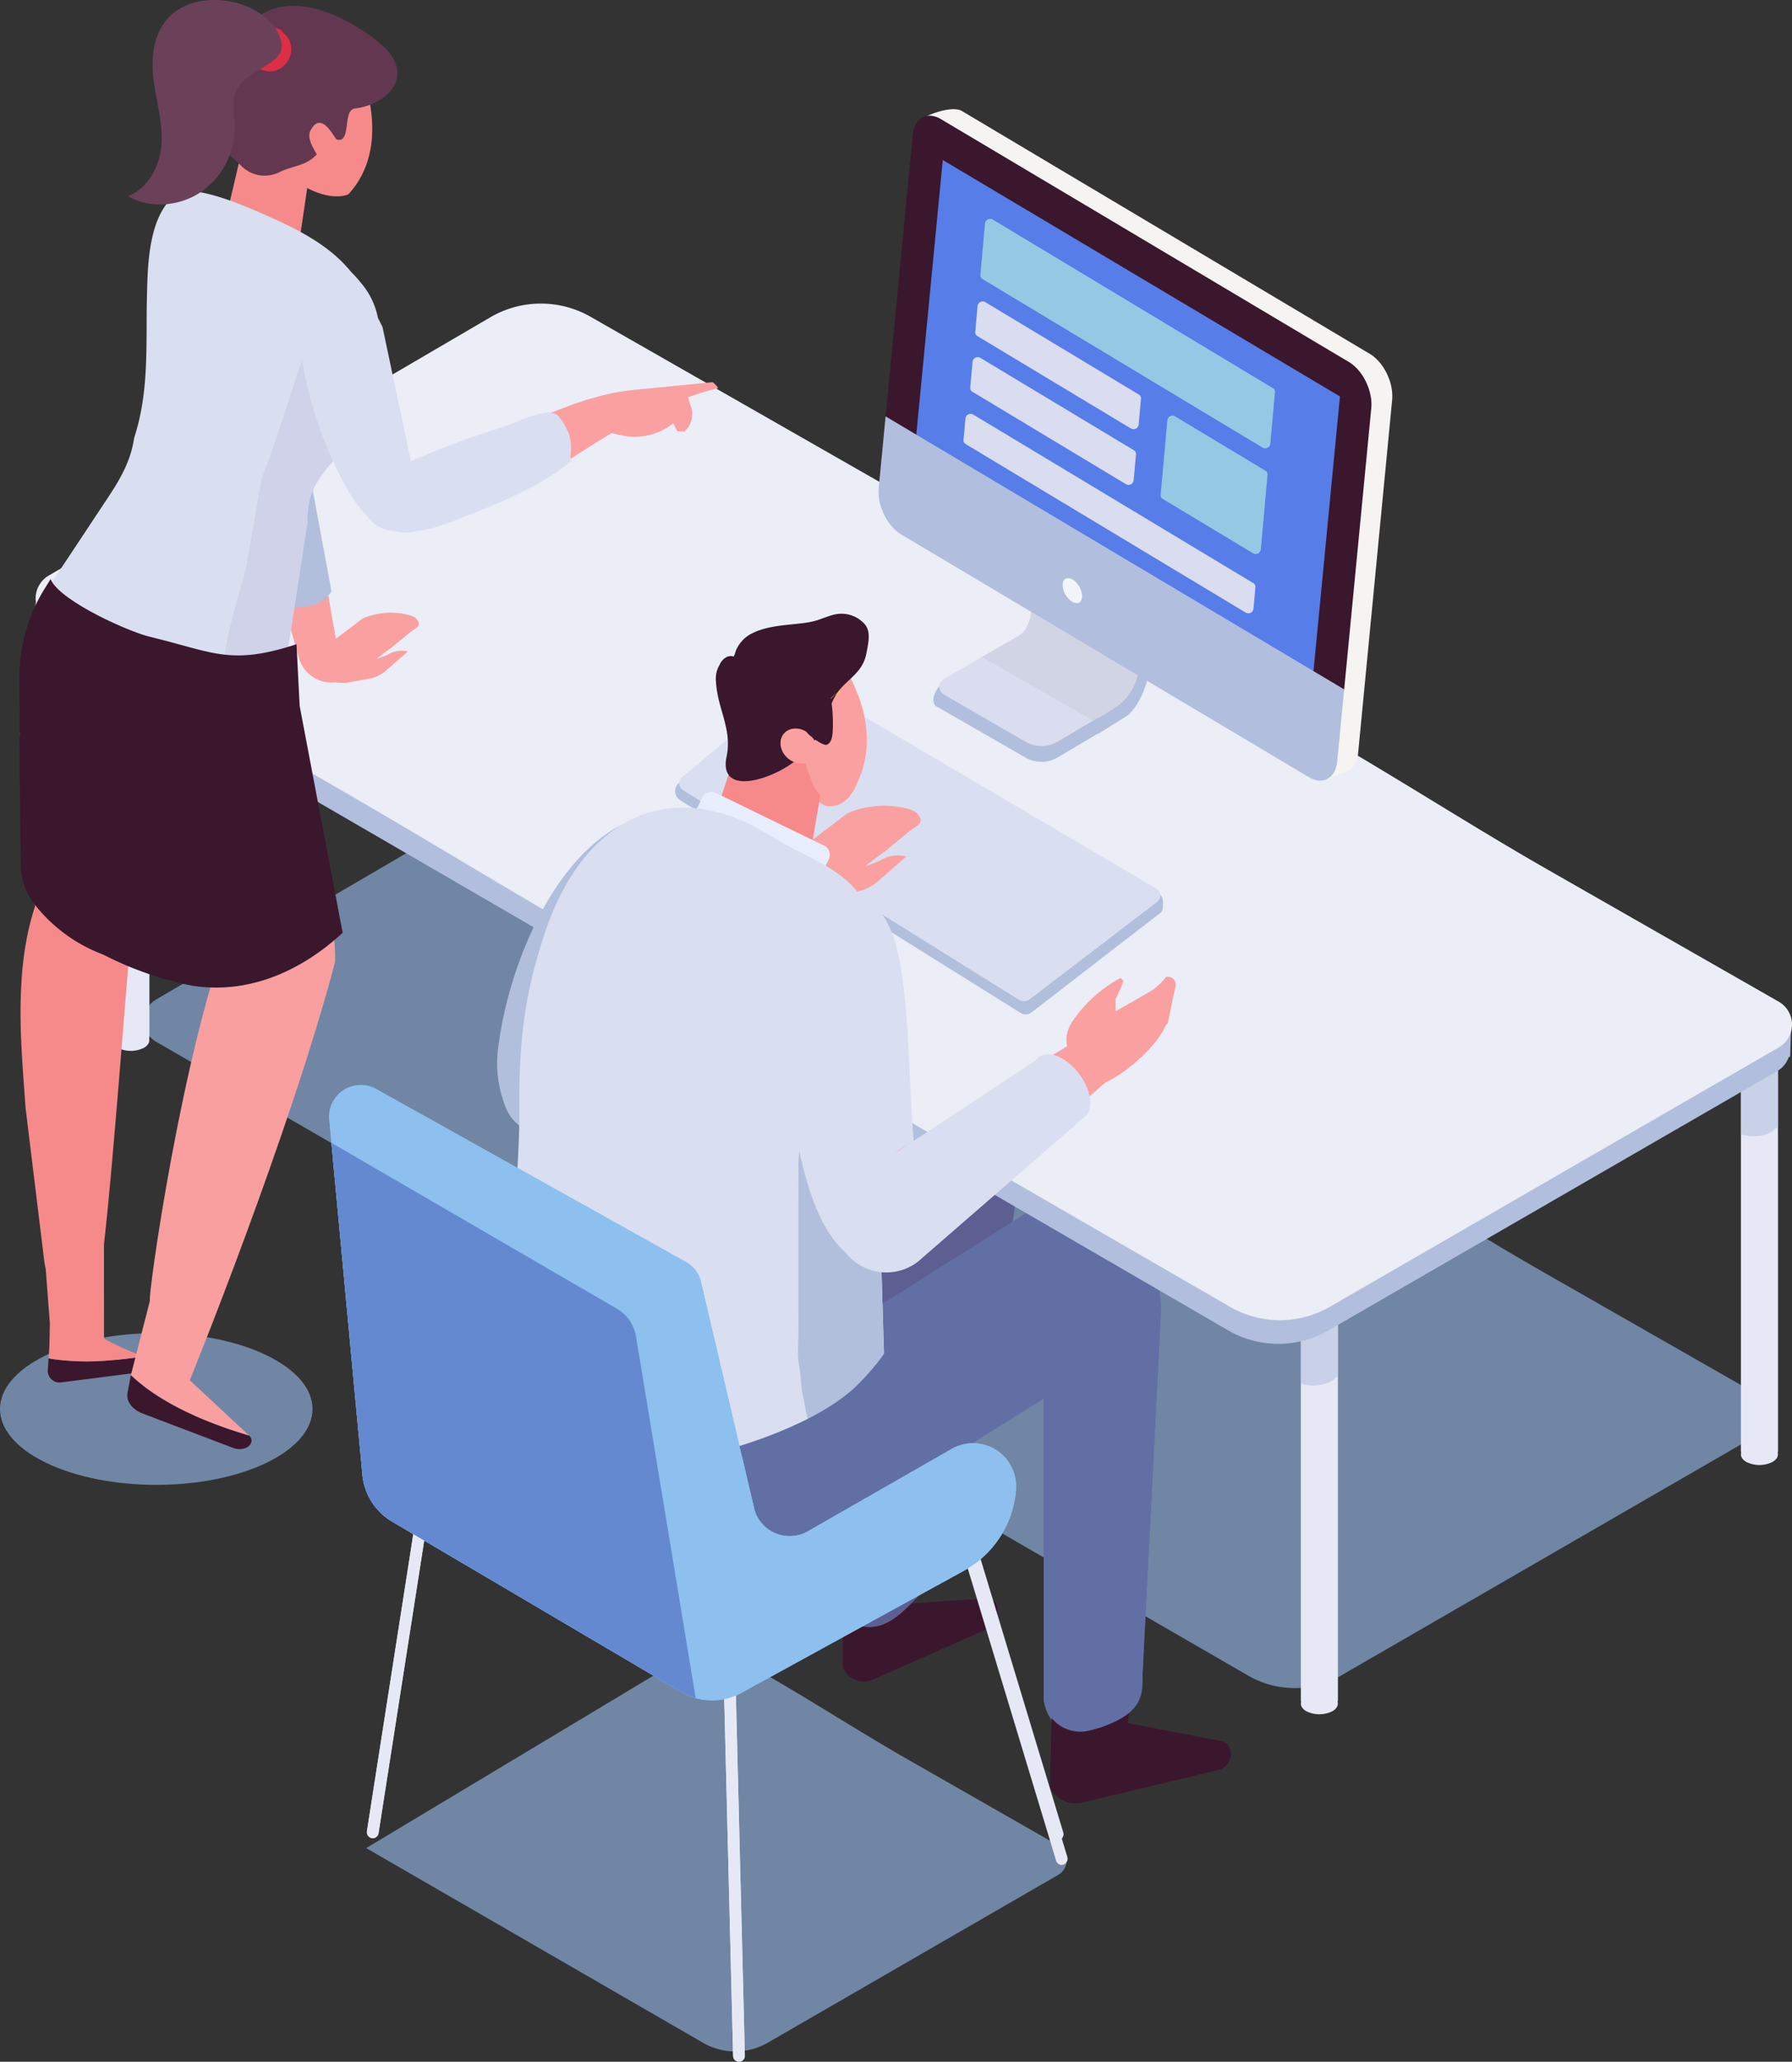 <?xml version="1.0" encoding="UTF-8"?> <svg xmlns="http://www.w3.org/2000/svg" xmlns:xlink="http://www.w3.org/1999/xlink" id="Group_236" data-name="Group 236" width="548.521" height="630.729" viewBox="0 0 548.521 630.729"><rect x="0" y="0" width="548.521" height="630.729" fill="#333333" stroke="none"/><defs><clipPath id="clip-path"><rect id="Rectangle_318" data-name="Rectangle 318" width="548.521" height="630.729" fill="none"></rect></clipPath><clipPath id="clip-path-2"><rect id="Rectangle_313" data-name="Rectangle 313" width="541.194" height="398.742" fill="none"></rect></clipPath><clipPath id="clip-path-3"><rect id="Rectangle_314" data-name="Rectangle 314" width="11.354" height="31.201" fill="none"></rect></clipPath><clipPath id="clip-path-4"><rect id="Rectangle_315" data-name="Rectangle 315" width="11.354" height="31.202" fill="none"></rect></clipPath><clipPath id="clip-path-6"><rect id="Rectangle_317" data-name="Rectangle 317" width="11.354" height="31.199" fill="none"></rect></clipPath></defs><g id="Group_235" data-name="Group 235" clip-path="url(#clip-path)"><g id="Group_222" data-name="Group 222" transform="translate(0 228.829)" opacity="0.61"><g id="Group_221" data-name="Group 221"><g id="Group_220" data-name="Group 220" clip-path="url(#clip-path-2)"><path id="Path_25" data-name="Path 25" d="M659.6,2069.066l-2.054-1.173-43.711-24.965c-15.234-8.7-29.946-18.262-45.164-26.954l-15.867-9.062-104.985,63,25.77,14.887,52.736,30.466,24.57,14.194a19.818,19.818,0,0,0,19.825,0l88.9-51.342a5.221,5.221,0,0,0-.022-9.055" transform="translate(-335.726 -1733.377)" fill="#97baec"></path><path id="Path_26" data-name="Path 26" d="M81.653,1636.059c-18.679-9.064-48.964-9.064-67.643,0s-18.679,23.76,0,32.823,48.964,9.064,67.643,0,18.679-23.76,0-32.823" transform="translate(0 -1450.26)" fill="#97baec"></path><path id="Path_27" data-name="Path 27" d="M669.385,1111.635l-2.936-1.677-62.466-35.678c-21.77-12.434-42.8-26.1-64.544-38.52L333.064,917.889a28.32,28.32,0,0,0-28.34.143L179.706,991.115a7.461,7.461,0,0,0,.033,12.9l14.17,8.186,70.3,40.612c23.019,13.3,45.627,27.163,68.6,40.436l70.749,40.872,75.365,43.539,35.113,20.285a28.322,28.322,0,0,0,28.331,0l127.048-73.373a7.461,7.461,0,0,0-.031-12.94" transform="translate(-131.952 -914.16)" fill="#97baec"></path></g></g></g><path id="Path_28" data-name="Path 28" d="M1030.051,1869.854l.187,37.588a6.919,6.919,0,0,0,9.586,3.537l34.472-15.235a6,6,0,0,0,3.054-4c.7-2.731-.406-5.205-2.449-5.481l-25.7,1.718-6.483-24.069Z" transform="translate(-772.212 -1397.347)" fill="#3a172d"></path><path id="Path_29" data-name="Path 29" d="M1059.806,1717.68l8.181-72.711-32.281,22.979-2.058,56.434a11.184,11.184,0,0,0,2.481,5.546c10.453,4.144,16.542-5.639,23.675-12.249" transform="translate(-774.91 -1233.207)" fill="#5d5f93"></path><path id="Path_30" data-name="Path 30" d="M688.484,1394.312l10.327-4.442,16.325-6.989,42.3-18.136,44.9-28.294c12.282.09,18.488,11.283,20.262,22.087.951,5.789,1.115,12.557-.418,18.271-4.856,18.106-43.729,37.282-58.749,46.645-14.3,8.915-22.764,11.711-37.065,20.626a34.307,34.307,0,0,1-27.53,3.932l-1.7-1.018a27.8,27.8,0,0,1-13.468-23.823v-32.425Z" transform="translate(-512.539 -1001.917)" fill="#5d5f93"></path><path id="Path_31" data-name="Path 31" d="M1059.806,1711.447l8.181-72.711-33.91-2.081-.428,81.495a11.184,11.184,0,0,0,2.481,5.546c10.453,4.144,16.542-5.639,23.675-12.249" transform="translate(-774.91 -1226.973)" fill="#5d5f93"></path><path id="Path_32" data-name="Path 32" d="M1284.828,2005.727l-.882,34.865a8.605,8.605,0,0,0,10.064,4.755l41.634-9.942a4.913,4.913,0,0,0,3.354-3.233c.82-2.424-.281-4.887-2.439-5.457l-28.9-5.581,4.223-28.3Z" transform="translate(-962.553 -1493.998)" fill="#3a172d"></path><path id="Path_33" data-name="Path 33" d="M1276.142,1469.54l.036,152.056c.823,5.639,4.437,10.013,10.122,10.432l7.068-1.9c7.279.536,13.386-8.841,13.037-16.131l5.616-110.211A32.807,32.807,0,0,0,1276.142,1469.54Z" transform="translate(-956.703 -1101.577)" fill="#616fa4"></path><path id="Path_34" data-name="Path 34" d="M1284.828,2005.727l-.882,34.865a8.605,8.605,0,0,0,10.064,4.755l41.634-9.942a4.913,4.913,0,0,0,3.354-3.233c.82-2.424-.281-4.887-2.439-5.457l-28.9-5.581,4.223-28.3Z" transform="translate(-962.553 -1493.998)" fill="#3a172d"></path><path id="Path_35" data-name="Path 35" d="M1276.142,1469.54l.036,152.056q.039.264.085.525a11.332,11.332,0,0,0,14.133,8.806l2.971-.8c11.92-4.125,13.386-8.841,13.037-16.131l5.616-110.211A32.807,32.807,0,0,0,1276.142,1469.54Z" transform="translate(-956.703 -1101.577)" fill="#616fa4"></path><path id="Path_36" data-name="Path 36" d="M654.572,1452.946l7.353,5.433a67.445,67.445,0,0,0,64.064,8.765l.99,19.144,86.767-54.7c19.366.137,24.144,26.339,18.862,44.327-2.259,7.692-8.245,9.285-15.057,13.551l-79.781,49.762a34.425,34.425,0,0,1-35.982.268l-26.311-15.836-22.581-13.6a27.783,27.783,0,0,1-13.446-23.809v-44.469Z" transform="translate(-479.386 -1073.237)" fill="#616fa4"></path><path id="Path_37" data-name="Path 37" d="M1590.708,1569.584v126.6a.875.875,0,0,0,.095.411v.031c-.316,1.012.221,2.087,1.549,2.878a8.976,8.976,0,0,0,8.033,0c1.36-.791,1.866-1.866,1.581-2.878v-.031a.88.88,0,0,0,.095-.411v-126.6a.912.912,0,0,0-.917-.885h-9.52a.912.912,0,0,0-.917.885" transform="translate(-1192.528 -1176.028)" fill="#e6e9f5"></path><g id="Group_225" data-name="Group 225" transform="translate(398.181 392.671)" opacity="0.57"><g id="Group_224" data-name="Group 224"><g id="Group_223" data-name="Group 223" clip-path="url(#clip-path-3)"><path id="Path_38" data-name="Path 38" d="M1590.708,1569.584v29.666c3.669,1.423,8.94.369,10.595-1.8a4.2,4.2,0,0,0,.759-.316v-27.547a.912.912,0,0,0-.917-.885h-9.52a.912.912,0,0,0-.917.885" transform="translate(-1590.708 -1568.699)" fill="#b2bedd"></path></g></g></g><path id="Path_39" data-name="Path 39" d="M2128.838,1264.969v126.6a.876.876,0,0,0,.095.411v.031c-.316,1.012.221,2.087,1.55,2.878a8.976,8.976,0,0,0,8.033,0c1.36-.791,1.866-1.866,1.581-2.878v-.031a.877.877,0,0,0,.095-.411v-126.6a.912.912,0,0,0-.917-.885h-9.52a.912.912,0,0,0-.917.885" transform="translate(-1595.955 -947.664)" fill="#e6e9f5"></path><g id="Group_228" data-name="Group 228" transform="translate(532.884 316.419)" opacity="0.57"><g id="Group_227" data-name="Group 227"><g id="Group_226" data-name="Group 226" clip-path="url(#clip-path-4)"><path id="Path_40" data-name="Path 40" d="M2128.838,1264.969v29.666c3.668,1.423,8.939.369,10.595-1.8a4.2,4.2,0,0,0,.759-.316v-27.547a.912.912,0,0,0-.917-.885h-9.52a.912.912,0,0,0-.917.885" transform="translate(-2128.838 -1264.083)" fill="#b2bedd"></path></g></g></g><path id="Path_41" data-name="Path 41" d="M137.351,758.846v126.6a.875.875,0,0,0,.095.411v.032c-.316,1.012.221,2.087,1.549,2.878a8.976,8.976,0,0,0,8.033,0c1.36-.79,1.866-1.866,1.581-2.878v-.032a.878.878,0,0,0,.095-.411v-126.6a.912.912,0,0,0-.917-.885h-9.52a.912.912,0,0,0-.917.885" transform="translate(-102.97 -568.232)" fill="#e6e9f5"></path><g id="Group_231" data-name="Group 231" transform="translate(34.381 189.729)" opacity="0.57"><g id="Group_230" data-name="Group 230"><g id="Group_229" data-name="Group 229" clip-path="url(#clip-path-4)"><path id="Path_42" data-name="Path 42" d="M137.351,758.846v29.666c3.669,1.423,8.94.369,10.595-1.8a4.206,4.206,0,0,0,.759-.316V758.846a.912.912,0,0,0-.917-.885h-9.52a.912.912,0,0,0-.917.885" transform="translate(-137.351 -757.961)" fill="#b2bedd"></path></g></g></g><path id="Path_43" data-name="Path 43" d="M614.893,523.691v126.6a.876.876,0,0,0,.095.411v.031c-.316,1.012.221,2.087,1.549,2.878a8.977,8.977,0,0,0,8.033,0c1.36-.791,1.866-1.866,1.581-2.878V650.7a.878.878,0,0,0,.095-.411v-126.6a.912.912,0,0,0-.917-.885h-9.52a.912.912,0,0,0-.917.885" transform="translate(-460.975 -391.94)" fill="#dcdcf0"></path><g id="Group_234" data-name="Group 234" transform="translate(153.918 130.867)" opacity="0.57"><g id="Group_233" data-name="Group 233"><g id="Group_232" data-name="Group 232" clip-path="url(#clip-path-6)"><path id="Path_44" data-name="Path 44" d="M614.893,523.691v29.666c3.669,1.423,8.94.369,10.595-1.8a4.2,4.2,0,0,0,.759-.316V523.691a.912.912,0,0,0-.917-.885h-9.52a.912.912,0,0,0-.917.885" transform="translate(-614.893 -522.807)" fill="#b2bedd"></path></g></g></g><path id="Path_45" data-name="Path 45" d="M46.5,477.8l134.842-73.686a30.627,30.627,0,0,1,30.647-.154l223.18,127.469a7.886,7.886,0,0,1,3.293,3.671l135.855,77.593h5.688l-.248,7.736c0,.036,0,.071,0,.107l-.082,2.559-.439.111a7.881,7.881,0,0,1-3.5,4.268L438.339,706.821a30.629,30.629,0,0,1-30.638,0L46.184,497.1c-5.361-3.1-5.025-16.175.32-19.3" transform="translate(-31.731 -299.819)" fill="#b2bedd"></path><path id="Path_46" data-name="Path 46" d="M47.571,454.215l135.2-79.033a30.626,30.626,0,0,1,30.647-.154L436.594,502.5c23.519,13.433,46.256,28.21,69.8,41.656l67.553,38.583,3.175,1.814a8.069,8.069,0,0,1,.034,13.994L439.762,677.889a30.628,30.628,0,0,1-30.638,0L371.151,655.95l-81.5-47.084-76.509-44.2c-24.846-14.354-49.3-29.348-74.189-43.729L62.931,477.02l-15.324-8.852a8.069,8.069,0,0,1-.036-13.953" transform="translate(-32.667 -278.129)" fill="#ebedf7"></path><path id="Path_47" data-name="Path 47" d="M830.373,915.191c6.945-1.308,13.743-3.418,20.7-4.929a14.119,14.119,0,0,0,7.617-4.648c15.486,5.484,23.43,16.99,32.239,19.672,25.634,7.788,50.165,18.753,76.2,25.139a20.086,20.086,0,0,0,3.966.6,3.984,3.984,0,0,1,3.808,3.832c.052,1.581-.141,2.905-.7,3.267L934.542,988.74a2.981,2.981,0,0,1-3.277.031L827.092,923.706a3.249,3.249,0,0,1-.446-5.146Z" transform="translate(-618.927 -678.925)" fill="#b1bfdd"></path><path id="Path_48" data-name="Path 48" d="M976.773,900.055,937.81,929.8a2.99,2.99,0,0,1-3.239.148L831.7,865.766a2.444,2.444,0,0,1-.066-4.08l34.531-28.668a2.991,2.991,0,0,1,3.215-.176l107.3,63.112a2.443,2.443,0,0,1,.084,4.1" transform="translate(-622.668 -624.078)" fill="#d9dff0"></path><path id="Path_49" data-name="Path 49" d="M963.245,986.978a28.715,28.715,0,0,1,15.863-1.907c1.618.282,4.6.791,5.681,2.2,2.393,3.1-.671,3.377-3.546,6.028l-6.913,5.63c-1.885,1.3-3.72,2.731-5.554,4.177h.181l3.916-1.434a10.551,10.551,0,0,1,8.388-1.491l-8.654,7.569a13.909,13.909,0,0,1-6.964,3.326l-14.849,2.359.727-.527a8.594,8.594,0,0,1-4.823-1.973l-7.859-6.592,7.7-4.711Z" transform="translate(-703.833 -738.192)" fill="#faa0a0"></path><path id="Path_50" data-name="Path 50" d="M815.015,1067.089l35.8-14.94a3.914,3.914,0,0,1,4.145.722l6.807,6.215c4.012,2.719-23.816,22.327-25.835,23.777l-6.142,5a56.365,56.365,0,0,0-14.78-20.776" transform="translate(-611.003 -788.553)" fill="#faa0a0"></path><path id="Path_51" data-name="Path 51" d="M978.727,850.268c.046,0,.092.046.138.092a2.631,2.631,0,0,0,.045-.6.693.693,0,0,1-.183.506" transform="translate(-733.735 -637.053)" fill="#a0616b"></path><path id="Path_52" data-name="Path 52" d="M1006.538,914.387a7.174,7.174,0,0,0-1.632-1.685.517.517,0,0,0,.125-.642,3.276,3.276,0,0,0-.686-.773.471.471,0,0,0-.028-.151,30.957,30.957,0,0,0-3.97-5.941c-.073-.086-.152-.187-.23-.286-.926-2.053-1.5-4.359-2.249-6.448-.179-.5-1.021-.464-.981.134.021.308.045.6.069.891a.486.486,0,0,0-.616.593c.209.752.389,1.414.576,2.035a.476.476,0,0,0-.476.48,6.4,6.4,0,0,0,.571,2.439.508.508,0,0,0-.365.249,5.752,5.752,0,0,0-.576-.288c-.338-.13-.6.2-.632.483a2.892,2.892,0,0,0,.28,1.572c-.249-.1-.5-.207-.747-.306-.46-.182-.859.526-.485.836.146.121.3.232.455.346a.468.468,0,0,0-.12.63c.055.076.119.158.18.238l-.028-.008a.5.5,0,0,0-.485.836,12.857,12.857,0,0,0,4.944,3.581l.378.165a7.063,7.063,0,0,0,3.032,1.251c.009,0,.015-.007.024-.007a8.182,8.182,0,0,0,3.242.526.505.505,0,0,0,.431-.753m-3.159-.534a.5.5,0,0,0,.206-.382,2.446,2.446,0,0,0-.029-.509,7.789,7.789,0,0,1,1.487,1.171,9.991,9.991,0,0,1-1.662-.276v0m-6.856-7.519a8.026,8.026,0,0,1,.769.551c.228.383.452.768.705,1.134-.294-.131-.584-.27-.88-.4a4.658,4.658,0,0,1-.594-1.29" transform="translate(-745.439 -673.303)" fill="#f68a8b"></path><path id="Path_53" data-name="Path 53" d="M970.043,824.808a27.929,27.929,0,0,1-4.643,3c3.448,4.256,6.006,10.255,10.9,12.657.091.02-.089-.018,0,0,7.03,1.392,9.768-6.868,9.768-6.868a30.186,30.186,0,0,0,2.939-15.313c-.9-14.356-10.729-25.969-10.729-25.969l-2.193,14.321s-.069-.049-.187-.127a5.338,5.338,0,0,1-.283,1.443c-.147.413-.3.815-.48,1.208a17.36,17.36,0,0,1-.854,1.709c-.549,1.237-1.089,2.484-1.658,3.712-.137.3-.285.619-.432.923a4.69,4.69,0,0,1-1.779,1.946,19.986,19.986,0,0,0,2.492,1.615c.276.156.443.235.443.235l-.3.5Z" transform="translate(-723.744 -593.985)" fill="#faa0a0"></path><path id="Path_54" data-name="Path 54" d="M903.566,913.641a20.782,20.782,0,0,1-3.045.647,52.008,52.008,0,0,0-12.471-6.726c-3.59-1.429-7.228-2.708-10.857-4.031-.162-.059-2.6-1.068-2.763-1.1-.2-.092-.388-.194-.584-.287.556-1.4,1.1-2.587,1.1-2.587l4.414-13.388c5.432.914,11.15-16.984,16.253-15.024,3.541,2.057,6.82,23.2,10.627,24.886l-2.716,16.039Z" transform="translate(-655.108 -652.969)" fill="#f68a8b"></path><path id="Path_55" data-name="Path 55" d="M1024.729,843.759c-.234.2-.476.4-.712.6-.025.035-.048.071-.073.106Z" transform="translate(-767.634 -632.553)" fill="#edb373"></path><path id="Path_56" data-name="Path 56" d="M1012.426,846.639l2.653-3.681.323-.273c.129-.108.259-.216.386-.327l.617.7Z" transform="translate(-758.999 -631.503)" fill="#f3be56"></path><path id="Path_57" data-name="Path 57" d="M921.09,753.37a9.513,9.513,0,0,0-9.389-3.029c-2.171.512-4.2,1.5-6.365,2.051a32.229,32.229,0,0,1-4.144.672c-4.782.564-10,.766-14.41,2.9a10.166,10.166,0,0,0-4.892,4.72c-.577,1.007-.46,1.7-1.047,2.492a2.719,2.719,0,0,0-1.989.1,4.65,4.65,0,0,0-2.3,2.521c-.029.041-.063.068-.091.111a8.461,8.461,0,0,0-.976,5.068c.452,8.275,5,14.361,3.237,22.818-2.937,14.128,18.965,5.163,23.387-1.111,2.475-3.511,7.824-6.544,7.817-11.158a7.323,7.323,0,0,0-.095-1.1,22.491,22.491,0,0,1,2.794-6.175l-3.8,3.423c-.051-.085-.1-.17-.153-.254,1.362-1.062,2.708-2.149,4.023-3.276.184-.255.377-.508.585-.756,3.123-3.717,7.2-5.677,8.228-11.152.57-3.032,1.472-6.516-.425-8.863" transform="translate(-656.318 -562.334)" fill="#3a172d"></path><path id="Path_58" data-name="Path 58" d="M957.447,900.022c-2.729-1.712-3.851-5.052-2.507-7.46s4.645-2.971,7.373-1.259,3.851,5.052,2.507,7.46-4.645,2.972-7.374,1.259" transform="translate(-715.477 -667.453)" fill="#faa0a0"></path><path id="Path_59" data-name="Path 59" d="M991.263,830.388a47.891,47.891,0,0,0-1.767-8.109c-.275-.884-1.09-1.959-1.806-1.42a1.545,1.545,0,0,0-.45.816c-1.585,5.154-6.513,12.5-3.7,17.452.619,1.088,5.1,4.407,6.222,3.974,1.369-.526,1.739-2.368,1.823-3.91a48.291,48.291,0,0,0-.326-8.8" transform="translate(-736.707 -615.276)" fill="#3a172d"></path><path id="Path_60" data-name="Path 60" d="M887.022,993.272l2.392-4.919a3.086,3.086,0,0,0-1.422-4.112l-33.2-16.143a3.086,3.086,0,0,0-4.112,1.422l-2.392,4.919a3.086,3.086,0,0,0,1.422,4.112l33.2,16.143a3.086,3.086,0,0,0,4.112-1.422" transform="translate(-635.713 -725.537)" fill="#e9eeff"></path><path id="Path_61" data-name="Path 61" d="M930.629,1632.89c12.7-12.7,12.7-19.763,12.7-19.763l17.79,7.971-12.144,20.261-33.878,24-24-12.7s26.82-7.058,39.525-19.762" transform="translate(-668.046 -1209.335)" fill="#616fa4"></path><path id="Path_62" data-name="Path 62" d="M1334.474,1193.815l-.159.213a16.482,16.482,0,0,1-5.026,4.446l-6.61,3.778a3.18,3.18,0,0,0-.03.647q-.018-.305-.036-.61l-3.527,2.016v-3.661l1.776-3.9.674-1.783-.944-.858a41.691,41.691,0,0,0-14.591,13.12c-4.429,6.642-1.023,12.693,7.213,17.188,2.917,1.592-.047,3,2.917,1.592,7.155-3.411,15.782-11.4,18.381-17.522l.579-.556.654-3.172c.012-.053.034-.1.045-.156.029-.133.044-.268.07-.4.515-2.5,1.017-5.006,1.587-7.49a2.423,2.423,0,0,0-2.927-2.908Z" transform="translate(-977.624 -894.921)" fill="#faa0a0"></path><path id="Path_63" data-name="Path 63" d="M608.048,1065.764c2.688-24.054,15.355-56.5,36.31-68.612,4.33-2.5,17.066-5.265,23.578-4.715,2.287,2.19,3.781,1.584,6.345,3.458-1.821,33.64-8.727,74.418-33.875,95.487-5.488-.428-24.268,4.045-29.661-8.089a36.226,36.226,0,0,1-2.7-17.527" transform="translate(-455.71 -743.961)" fill="#b1bfdd"></path><path id="Path_64" data-name="Path 64" d="M735.935,1159.978a17.258,17.258,0,0,1-11.458,16.776c-2.431.867-5.809,2.031-9.29,3.127-2.522.776-5.1,1.518-7.418,2.054a37.733,37.733,0,0,1-4.36.788,73.671,73.671,0,0,1-46.117-10.523l-30.379-17.689a13.025,13.025,0,0,1-6.414-11.5c.5-21.227,3.789-43.264,3.652-64.046-.126-20.12,1.449-34.59,7.817-53.672,12.04-36.051,39.452-48.457,69.524-29.409,7.863,4.987,17.621,8.228,23.92,14.437a21.009,21.009,0,0,1,6.493,15.247c.023.593.1,3.412.24,7.863v.023c.023.81.046,1.609.069,2.419.023.582.034,1.187.057,1.815s.034,1.278.057,1.94c.011.388.023.765.034,1.153.023.639.034,1.29.057,1.963l.171,5.706c.023.708.046,1.415.069,2.146.091,3.218.194,6.436.285,9.655.023.868.057,1.735.08,2.614.023.513.034,1.016.046,1.529.023.9.057,1.826.08,2.75.1,3.241.194,6.494.3,9.735.057,2.043.126,4.12.183,6.2q.514,17.05,1.027,34.1c.023.925.046,1.86.08,2.8.011.5.023,1,.046,1.518.023.856.046,1.712.08,2.579.011.525.023,1.061.046,1.6.023.9.046,1.8.08,2.7.023.879.046,1.757.08,2.648.011.491.023.982.046,1.483q.034,1.164.068,2.328c.023.833.046,1.678.069,2.522.069,1.963.126,3.823.171,5.592q.016.531.034,1.061c.011.548.034,1.084.046,1.632.034,1.175.069,2.351.114,3.515.194,6.745.319,10.83.319,10.83" transform="translate(-465.176 -739.938)" fill="#d9dff0"></path><path id="Path_65" data-name="Path 65" d="M1002.315,1299.094a17.258,17.258,0,0,1-11.458,16.776c-2.431.867-5.809,2.031-9.29,3.127-2.876-3.1-3.218-8.57-4.234-12.941-.674-2.922-.548-6.06-1.141-9.061-.651-3.31-.251-6.836-.251-10.191q-.017-23.076,0-46.163c0-4.519-.08-8.844.833-13.3,1.118-5.478.822-10.807,1.609-16.251.045-.285.091-.582.148-.879a80.194,80.194,0,0,1,4.28-13.786c.9-2.305.936-4.611,2.5-6.585.673-.845,1.461-1.552,2.123-2.431,1.689-2.237,3.207-4.622,4.873-6.882,1.061-1.426,6.22-6.322,6.22-7.966.023.81.046,1.609.069,2.419.023.6.046,1.21.057,1.814.023.651.046,1.29.057,1.94.011.388.023.765.034,1.153.023.651.046,1.313.057,1.963.057,1.906.114,3.8.171,5.706.023.719.046,1.427.069,2.146.091,3.218.194,6.436.285,9.655.034.868.057,1.746.08,2.614.023.513.034,1.016.046,1.529.034.913.057,1.837.08,2.75.1,3.241.194,6.493.3,9.735.057,2.065.126,4.131.183,6.2q.514,17.05,1.027,34.1c.023.924.046,1.86.08,2.8.011.5.023,1,.046,1.518.023.856.046,1.712.08,2.579.011.525.023,1.061.046,1.6.023.9.046,1.8.08,2.7.023.879.046,1.757.08,2.648.011.491.023.981.046,1.483q.034,1.164.068,2.328c.023.833.046,1.678.069,2.522.057,1.86.114,3.732.171,5.592q.017.531.034,1.061c.012.548.034,1.084.046,1.632.034,1.175.069,2.351.114,3.515.194,6.745.319,10.83.319,10.83" transform="translate(-731.556 -879.054)" fill="#b1bfdd"></path><path id="Path_66" data-name="Path 66" d="M982.041,1195.316c-7.653-5.635-11.477-15.915-13.94-24.666-6.769-24.048-5.342-49.577-5.614-74.275a14.606,14.606,0,0,1,11.231-14.524c4.9-1.057,11.029.3,17.508,8.234,10.148,12.421,7.425,52.421,10.936,78.133,1.877,13.748.492,36.866-16.164,29.411a21.411,21.411,0,0,1-3.958-2.314" transform="translate(-721.56 -810.813)" fill="#d9dff0"></path><path id="Path_67" data-name="Path 67" d="M1096.279,1398.651l3.638-2.246-4.726,3.113a10.835,10.835,0,0,1,1.088-.868" transform="translate(-821.047 -1046.863)" fill="#f68a8b"></path><path id="Path_68" data-name="Path 68" d="M1288.991,1266.542a9.29,9.29,0,0,0-1.478-.47l10.784-6.657a7.446,7.446,0,0,1,9.272,1.169h0a7.445,7.445,0,0,1-.44,10.754l-8.422,7.418c-.963-4.956-5.151-10.305-9.716-12.213" transform="translate(-965.227 -943.331)" fill="#faa0a0"></path><path id="Path_69" data-name="Path 69" d="M1026.919,1326.842a15.917,15.917,0,0,1,1.652-1.088l10.763-7.09,4.726-3.113,38.186-25.156c1.019-1.564,2.89-2.2,5.23-1.646a9.269,9.269,0,0,1,1.478.47c4.565,1.908,8.753,7.257,9.716,12.213.048.247.127.5.158.742.331,2.576-.341,4.5-1.695,5.534h0L1047.52,1350.8a15.825,15.825,0,1,1-20.6-23.954" transform="translate(-765.191 -966.007)" fill="#d9dff0"></path><path id="Path_70" data-name="Path 70" d="M1205.72,1966.107a1.815,1.815,0,0,1-1.719-1.348l-27.445-90.716a1.93,1.93,0,0,1,1.192-2.383,1.786,1.786,0,0,1,2.247,1.264l27.445,90.716a1.93,1.93,0,0,1-1.192,2.383,1.718,1.718,0,0,1-.529.085" transform="translate(-881.985 -1403.092)" fill="#e6e9f5"></path><path id="Path_71" data-name="Path 71" d="M889.824,2168.761a1.852,1.852,0,0,1-1.8-1.857l-2.817-113.37a1.861,1.861,0,0,1,1.75-1.956,1.822,1.822,0,0,1,1.845,1.856l2.818,113.37a1.861,1.861,0,0,1-1.75,1.956Z" transform="translate(-663.627 -1538.032)" fill="#e6e9f5"></path><path id="Path_72" data-name="Path 72" d="M450.465,1963.481a1.691,1.691,0,0,1-.3-.026,1.9,1.9,0,0,1-1.482-2.192l14.16-90.693a1.811,1.811,0,0,1,2.068-1.57,1.9,1.9,0,0,1,1.482,2.192l-14.16,90.692a1.834,1.834,0,0,1-1.773,1.6" transform="translate(-336.356 -1401.139)" fill="#e6e9f5"></path><path id="Path_73" data-name="Path 73" d="M612.761,1448.642c0,.354,0,.737-.03,1.09a30.99,30.99,0,0,1-16,24.842l-68.073,37.337a18.653,18.653,0,0,1-13.968,1.591,18.366,18.366,0,0,1-4.45-1.886l-88.494-52.13a18.62,18.62,0,0,1-9.076-14.322l-9.489-101.549-.649-7.1a9.688,9.688,0,0,1,13.939-9.577l94.742,52.867a9.728,9.728,0,0,1,4.921,5.658l16.621,70.725a11.257,11.257,0,0,0,16.267,6.277l44.026-25.2a13.177,13.177,0,0,1,19.715,11.375" transform="translate(-301.738 -994.018)" fill="#8dc0ef"></path><path id="Path_74" data-name="Path 74" d="M516.764,1566.51a18.36,18.36,0,0,1-4.45-1.886l-88.494-52.13a18.621,18.621,0,0,1-9.076-14.322l-9.489-101.549,87.391,50.763a12.082,12.082,0,0,1,5.852,8.479Z" transform="translate(-303.813 -1047.026)" fill="#6489d0"></path><path id="Path_75" data-name="Path 75" d="M930.629,1632.89c12.7-12.7,12.7-19.763,12.7-19.763l17.79,7.971-12.144,20.261-33.878,24-24-12.7s26.82-7.058,39.525-19.762" transform="translate(-668.046 -1209.335)" fill="#616fa4"></path><path id="Path_76" data-name="Path 76" d="M349.454,678.044l4.451,25.7,8.24-6.239a22.007,22.007,0,0,1,12.157-1.461c1.24.216,3.521.607,4.354,1.684,1.834,2.373-.514,2.587-2.717,4.619l-5.3,4.314c-1.445,1-2.851,2.093-4.256,3.2h.139l3-1.1a8.088,8.088,0,0,1,6.428-1.142l-6.632,5.8a10.649,10.649,0,0,1-5.337,2.549l-7.456,1.335c-.067-.171-2.6-.1-2.667-.269a10.343,10.343,0,0,1-11.234-7.411l-7.673-26.979Z" transform="translate(-251.109 -508.319)" fill="#faa0a0"></path><path id="Path_77" data-name="Path 77" d="M212.391,253.074c9.363-10.155,18.585,6.367,20.513,14.854.287,1.263,1.943,6.316,4.17,13.013.815,10.505,2.539,20.9,6.186,30.778,2.787,7.549,5.7,14.927,8.365,22.407l6.318,34.073c-1.648,2.86-5.7,5.917-15.724,4.573l-.215.094-.36.153.1-2.527c-5.642-9.786-8.073-21-10.9-32.18-4.035-15.979-16.472-32.348-17.751-49.163-.814-10.693-8.935-27.149-.707-36.075" transform="translate(-156.487 -187.328)" fill="#b1bfdd"></path><path id="Path_78" data-name="Path 78" d="M123.423,1679.949l-8.623,1.1,8.622-1.1Z" transform="translate(-86.064 -1259.431)" fill="#f68a8b"></path><path id="Path_79" data-name="Path 79" d="M59.864,1658.56a74.591,74.591,0,0,0,17.219.42c3.843-.28,7.56-.735,10.794-1.208a9.567,9.567,0,0,0,2.235.272h4.3a1.778,1.778,0,0,1,.245,3.546l-13.52,1.734h0l-8.623,1.1-8.623,1.1-1.381.175a3.581,3.581,0,0,1-4.107-3.695l.245-3.678c.4.079.809.158,1.218.228" transform="translate(-43.776 -1242.805)" fill="#3a172d"></path><path id="Path_80" data-name="Path 80" d="M23.986,895.1c12.885,4.606,26.19,5.481,39.722,5.316l-4.729,46.275c-2.222,22.983-6.214,79.413-9.177,104.951,0,.4,0,.794,0,1.191q0,12.438.018,24.885v2.706a3.7,3.7,0,0,0,.854.6,89.751,89.751,0,0,0,10.74,4.781,6.45,6.45,0,0,0,.672.2c-3.235.473-6.951.928-10.794,1.208a74.587,74.587,0,0,1-17.219-.42c-.409-.07-.818-.148-1.217-.228l.245-3.651.145-7v0l-1.254-16.5c-.131-.684-.268-1.416-.411-2.187l-5.769-47.224c-1.156-17.051-3.91-41.3,2.886-61.615Z" transform="translate(-17.982 -671.042)" fill="#f68a8b"></path><path id="Path_81" data-name="Path 81" d="M122.989,1626.062a3.433,3.433,0,0,1-.255-1.486,3.425,3.425,0,0,0,.255,1.486" transform="translate(-92.008 -1217.919)" fill="#f68a8b"></path><path id="Path_82" data-name="Path 82" d="M190.73,884.43,177.6,820.612c15.852-2.633,14.927-15.83,30.813-18.233,1.169,22.265,14.489,72.411,14.147,93.369-14.057,53.2-44.485,128.044-44.485,128.044l18.2,16.933c-20.676-6.081-31.222-13.655-36.248-18.506l5.822-22.723c-.722-.911,9.811-76.445,24.878-115.065" transform="translate(-119.972 -601.531)" fill="#f99fa0"></path><path id="Path_83" data-name="Path 83" d="M294.24,182.917l-4.445,30.212-23.614-5.815,8.034-34.145Z" transform="translate(-199.551 -129.822)" fill="#f68a8b"></path><path id="Path_84" data-name="Path 84" d="M313.47,116.849,309.844,98.32l33.138-8.015s9.528,22.157-4.039,36.819c0,0-4.237,2.269-12.179-1.656L314.5,119.549c-4.119-3.45,2.984.868-1.032-2.7" transform="translate(-232.285 -67.701)" fill="#f68a8b"></path><path id="Path_85" data-name="Path 85" d="M51.38,359.233a4.718,4.718,0,0,0,1.019,1.725c12.647,15.222,34.037,21.843,54.437,21.956h1.273c1.387,0,2.773-.057,4.159-.142a5.181,5.181,0,0,0,.934-.028c1.217-.057,2.433-.169,3.65-.283a2.789,2.789,0,0,0,.679-.085c1.358-.113,2.716-.312,4.046-.509s2.631-.425,3.9-.679c.113-.028.255-.056.368-.085l-.339-.2,7.073-46.005c0-.4,0-.792.028-1.16a7.951,7.951,0,0,1,.028-1.16,25.463,25.463,0,0,1,.4-3.565c.085-.339.142-.679.227-.99a14.337,14.337,0,0,1,.736-2.292,18.284,18.284,0,0,1,1.613-3.254c2.49-3.99,5.829-7.356,8.743-11.006,5.149-6.451,9.2-14.175,9.62-22.437.057-.991.057-2.094.028-3.2,0-.311,0-.623-.028-.905q-.043-.68-.085-1.358a41.4,41.4,0,0,0-2.009-9.7c-.623-1.9-.792-7.045-1.669-8.856-5.828-12.053-17.457-18.362-29.538-23.71-5.234-2.348-23.4-10.554-28.322-6.734-8.4,6.507-8.658,21.277-8.884,31.009-.368,14.8.764,29.228-3.933,43.516-.877,6.055-3.4,11.261-7.554,17.542-6.536,9.874-13.1,19.777-19.636,29.623a4.1,4.1,0,0,0-.962,2.971" transform="translate(-38.482 -175.106)" fill="#d9dff0"></path><path id="Path_86" data-name="Path 86" d="M272.886,493.033h1.273c1.386,0,2.773-.057,4.159-.142a5.2,5.2,0,0,0,.934-.028c1.217-.057,2.433-.17,3.65-.283a2.79,2.79,0,0,0,.679-.085c1.358-.113,2.716-.311,4.046-.509s2.631-.425,3.9-.679c.113-.028.255-.056.368-.085l-.34-.2,7.073-46.005c0-.4,0-.792.028-1.16a7.918,7.918,0,0,1,.029-1.16,25.461,25.461,0,0,1,.4-3.565c.057-.311.142-.651.227-.99a14.362,14.362,0,0,1,.736-2.292,18.267,18.267,0,0,1,1.613-3.254c2.49-3.989,5.828-7.356,8.743-11.006,5.149-6.451,9.2-14.175,9.62-22.437.057-.991.057-2.094.028-3.2,0-.311,0-.623-.028-.905l-.085-1.358a36.127,36.127,0,0,0-2.009-9.7c-2.207-5.913-4.244-3.112-11.487-.82-5.715-7.979-11.912,23.483-21.843,48.467-.254,1.613-4.216,24.474-4.5,26.058-.849,5.008-8.007,24.955-7.215,35.339" transform="translate(-204.532 -285.225)" fill="#cfd2e8"></path><path id="Path_87" data-name="Path 87" d="M288.613,52.572c-3.527,3.709-7.09,3.247-11.671,5.53l-.06.03A10.066,10.066,0,0,1,265.523,56.1c-3.335-3.237-6.754-6.407-9.895-9.785.012-.447.028-.879.032-1.354.112-12.74,4.756-25.812,14.5-34.02,9.847-8.294,25.954-1.889,37.319,7.239,12.053,9.68,3.176,19.1-7.174,20.321-3.919.464-1.012,10.621-5.5,9.528-.834-.2-4.654-9.221-8.085-2.857-1.238,2.3.652,5.1,1.895,7.4" transform="translate(-191.641 -5.326)" fill="#643750"></path><path id="Path_88" data-name="Path 88" d="M308.436,33.328a7.027,7.027,0,0,1,7.156,5.728,7.027,7.027,0,0,1-5.086,7.626c-4.461,1.094-9.234-3.568-8.271-8.058s7.188-6.8,10.86-4.037Z" transform="translate(-226.487 -24.976)" fill="#dc2f45"></path><path id="Path_89" data-name="Path 89" d="M169.092,5.359c-4.766,5.034-5.472,12.316-4.688,18.812s2.8,12.848,2.488,19.431S163.2,57.418,156.642,59.984c6.347,3.841,15.347,3.24,21.87-.967a23.789,23.789,0,0,0,10.694-18.9c.112-3.541-.576-7.074.013-10.6,1.627-9.732,20.247-8.764,12.671-20.574-6.062-9.449-24.262-12.608-32.8-3.593" transform="translate(-117.432 -0.004)" fill="#6b415a"></path><path id="Path_90" data-name="Path 90" d="M676.221,471.888h.028a60.242,60.242,0,0,1,12.167-2.417l-.019-.01,15.5-1.519.025-.043.012.039,8.755-.858s2.074,1.749,1.489,1.879a82.578,82.578,0,0,0-9.056,2.761l.429,1.393.536,1.717a6.977,6.977,0,0,1-2.118,7.377l-2.169-.162-1.207-2.413-.01.008a18.675,18.675,0,0,1-15.618,3.734l-3.226-.679c-2.163,1.16-10.519,6.472-17.407,10.94a67.594,67.594,0,0,0-1.89-9.4l-2.8-6.388c6.291-2.514,13.22-5.212,16.578-5.955" transform="translate(-494.523 -350.163)" fill="#faa0a0"></path><path id="Path_91" data-name="Path 91" d="M452.987,540.669a27.178,27.178,0,0,1-3.774-.582,10.449,10.449,0,0,1-6.708-5.7c-4.316-8.891,8.239-12.49,13.958-15.01A258.631,258.631,0,0,1,484.6,508.887c4.273-1.316,14.751-7.032,17.6-3.283,4.673,6.15,3.6,9.281,3.5,12.974.039.064.083.132.121.2l.2.329-.324.264c-8.065,6.557-18.239,11.2-27.867,14.976-8.3,3.251-15.969,7.06-24.844,6.327" transform="translate(-331.074 -378.102)" fill="#d9dff0"></path><path id="Path_92" data-name="Path 92" d="M385.684,327.633a23.271,23.271,0,0,1,5.377,10.9l1.415,2.829,9.051,42.759c2.208,4.119,4.538,8.18,5.9,12.637a6.194,6.194,0,0,1,.338,3.088,5.345,5.345,0,0,1-3.3,3.408c-4.658,2.07-10.3.72-14.421-2.28s-6.972-7.415-9.406-11.894a123.211,123.211,0,0,1-12.952-38.6c-1.832-10.993,3.448-41.116,18-22.853" transform="translate(-275.387 -241.313)" fill="#d9dff0"></path><path id="Path_93" data-name="Path 93" d="M192.994,1699.132a2.024,2.024,0,0,1,.642,1.909,2.719,2.719,0,0,1-1.59,1.762,5.087,5.087,0,0,1-3.838.134l-27.826-10.572c-3.368-1.275-5.217-3.909-4.622-6.563l.986-5.177c5.025,4.851,15.572,12.426,36.248,18.507" transform="translate(-116.688 -1259.938)" fill="#3a172d"></path><path id="Path_94" data-name="Path 94" d="M23.825,748.915c-.148-4.139-.223-8.279-.152-12.421,0-.048,0-.1,0-.144A51.242,51.242,0,0,1,31.6,710.32c.691-1.112,1.267-2.03,1.627-2.605,2.454,6.366,23.291,15.939,30.51,17.684,19.347,4.676,24.561,8.842,44.751,2.24l.961,18.862,13.16,69.391c-7.548,7.089-24.353,19.629-46.131,16.2a104.136,104.136,0,0,1-27.171-9.51,48.075,48.075,0,0,1-21.6-16.153,20.134,20.134,0,0,1-3.635-11.494c-.148-8.914-.4-27.367-.323-45.963l.068-.053" transform="translate(-17.727 -530.563)" fill="#3a172d"></path><path id="Path_95" data-name="Path 95" d="M1167.386,672.772s9.376,25.607,0,31.021l-4.534,2.618-.014.006-17.885,6.379c-2.5,1.446-4.662,5.7-2.849,7.512l27.931,16.053a9.869,9.869,0,0,0,9.054-.076l12.677-7.5.126.061c1.457-.907,2.819-1.759,4.045-2.528l.557-.33c.052-.033.086-.072.136-.1,2.57-1.614,4.312-2.718,4.312-2.718s7.93-5.808,7.93-26.442Z" transform="translate(-855.712 -504.367)" fill="#b2bedd"></path><path id="Path_96" data-name="Path 96" d="M1211.492,675.991c0,10.351-1.331,17.352-2.658,21.76a16,16,0,0,1-6.875,8.871l-.077.049a.6.6,0,0,0-.137.114l-.549.32q-1.851,1.166-4.045,2.537l-.137-.069-1.463.868-11.2,6.628a9.861,9.861,0,0,1-9.073.069l-24.956-14.42c-2.514-1.44-2.514-3.794,0-5.256l11.221-6.49,6.536-3.771h.023c1.623-.937,3.177-1.829,4.525-2.628,9.164-5.279.457-29.755.023-30.966v-.023h.023Z" transform="translate(-860.965 -489.98)" fill="#dadcef"></path><path id="Path_97" data-name="Path 97" d="M1250.485,675.731c0,10.768-1.37,17.982-2.681,22.419a14.726,14.726,0,0,1-6.322,8.3l-.349.219a.605.605,0,0,0-.137.114l-.548.32q-1.851,1.166-4.045,2.537l-.137-.069-1.463.868L1200.8,690.97l6.536-3.771h.023c1.623-.937,3.177-1.829,4.525-2.628,9.164-5.279.457-29.755.023-30.966l.023-.023Z" transform="translate(-900.218 -489.98)" fill="#d1d4e5"></path><path id="Path_98" data-name="Path 98" d="M1256.694,336.1l-6.755,2.794c-1.384-.806.312-1.945-1.109-2.7l.235-2.438L1130.641,263.3a168.132,168.132,0,0,0,16.93-55.4q3.289-27.212-7.185-50.358c-1.989-8.257-9.7-13.994-13.777-21.021,2.653-1.776,9.675-4.149,12.426-2.513l124.865,74.3c4.273,2.542,7.337,8.865,6.831,14.118l-10.412,108c-.29,3-1.686,4.994-3.626,5.676" transform="translate(-844.601 -100.053)" fill="#f6f3f3"></path><path id="Path_99" data-name="Path 99" d="M1222.986,317.113c-4.963,3.174-8.475,8.868-8.158,14.709.031.577.037,1.148.036,1.719-.08.143-.137.3-.22.437a15.514,15.514,0,0,0-1.307,2.951c-9.788-7.565-19.547-15.332-30.281-21.438-12.865-7.318-27.055-12.277-40.406-18.639a218.124,218.124,0,0,1-39.991-24.766c-11.278-8.739-16.7-13.34-17.07-28.16a16.642,16.642,0,0,0-3.044-9.521l.1-1.017,8.3-86.033c.5-5.253,4.382-7.428,8.671-4.88l124.854,74.285c4.289,2.549,7.335,8.889,6.838,14.111l-8.3,86.033Z" transform="translate(-811.566 -106.012)" fill="#3a172d"></path><path id="Path_100" data-name="Path 100" d="M1112.791,299.515l10.025-103.99,121.578,72.344L1234.369,371.86Z" transform="translate(-834.241 -146.582)" fill="#577de8"></path><path id="Path_101" data-name="Path 101" d="M1081.172,544.945l124.854,74.284c4.289,2.549,8.174.373,8.672-4.88l2.113-21.974-140.363-83.516-2.113,21.975c-.5,5.253,2.58,11.562,6.838,14.111" transform="translate(-805.371 -381.484)" fill="#b2bedd"></path><path id="Path_102" data-name="Path 102" d="M1305.412,712.009c0,1.9-1.336,2.7-2.983,1.771a6.465,6.465,0,0,1-2.983-5.118c0-1.9,1.336-2.7,2.983-1.771a6.466,6.466,0,0,1,2.983,5.118" transform="translate(-974.173 -529.656)" fill="#f2f4fa"></path><path id="Path_103" data-name="Path 103" d="M1210.669,1996.056a1.815,1.815,0,0,1-1.719-1.348l-27.445-90.716a1.93,1.93,0,0,1,1.192-2.383,1.786,1.786,0,0,1,2.247,1.263l27.445,90.716a1.93,1.93,0,0,1-1.192,2.383,1.719,1.719,0,0,1-.529.085" transform="translate(-885.695 -1425.544)" fill="#e6e9f5"></path><path id="Path_104" data-name="Path 104" d="M889.824,2168.761a1.852,1.852,0,0,1-1.8-1.857l-2.817-113.37a1.861,1.861,0,0,1,1.75-1.956,1.822,1.822,0,0,1,1.845,1.856l2.818,113.37a1.861,1.861,0,0,1-1.75,1.956Z" transform="translate(-663.627 -1538.032)" fill="#e6e9f5"></path><path id="Path_105" data-name="Path 105" d="M450.465,1963.481a1.691,1.691,0,0,1-.3-.026,1.9,1.9,0,0,1-1.482-2.192l14.16-90.693a1.811,1.811,0,0,1,2.068-1.57,1.9,1.9,0,0,1,1.482,2.192l-14.16,90.692a1.834,1.834,0,0,1-1.773,1.6" transform="translate(-336.356 -1401.139)" fill="#e6e9f5"></path><path id="Path_106" data-name="Path 106" d="M612.761,1448.642c0,.354,0,.737-.03,1.09a30.99,30.99,0,0,1-16,24.842l-68.073,37.337a18.653,18.653,0,0,1-13.968,1.591,18.366,18.366,0,0,1-4.45-1.886l-88.494-52.13a18.62,18.62,0,0,1-9.076-14.322l-9.489-101.549-.649-7.1a9.688,9.688,0,0,1,13.939-9.577l94.742,52.867a9.728,9.728,0,0,1,4.921,5.658l16.621,70.725a11.257,11.257,0,0,0,16.267,6.277l44.026-25.2a13.177,13.177,0,0,1,19.715,11.375" transform="translate(-301.738 -994.018)" fill="#8dc0ef"></path><path id="Path_107" data-name="Path 107" d="M516.764,1566.51a18.36,18.36,0,0,1-4.45-1.886l-88.494-52.13a18.621,18.621,0,0,1-9.076-14.322l-9.489-101.549,87.391,50.763a12.082,12.082,0,0,1,5.852,8.479Z" transform="translate(-303.813 -1047.026)" fill="#6489d0"></path><path id="Path_108" data-name="Path 108" d="M1288.342,319.205l-85.827-51.625a1.584,1.584,0,0,0-2.309,1.254l-1.412,15.717a1.305,1.305,0,0,0,.62,1.254l85.827,51.624a1.584,1.584,0,0,0,2.309-1.254l1.412-15.717a1.3,1.3,0,0,0-.62-1.254" transform="translate(-898.711 -200.455)" fill="#94c9e3"></path><path id="Path_109" data-name="Path 109" d="M1266.927,557.5,1181.1,505.88a1.585,1.585,0,0,0-2.309,1.254l-.588,6.54a1.305,1.305,0,0,0,.619,1.254l85.827,51.625a1.584,1.584,0,0,0,2.31-1.254l.588-6.54a1.3,1.3,0,0,0-.62-1.254" transform="translate(-883.275 -379.103)" fill="#dadcef"></path><path id="Path_110" data-name="Path 110" d="M1193.151,378.922l47.1,28.33a1.584,1.584,0,0,0,2.309-1.254l.709-7.889a1.3,1.3,0,0,0-.62-1.254l-47.1-28.33a1.585,1.585,0,0,0-2.31,1.254l-.709,7.889a1.3,1.3,0,0,0,.62,1.254" transform="translate(-894.017 -276.131)" fill="#dadcef"></path><path id="Path_111" data-name="Path 111" d="M1187.037,446.957l47.1,28.33a1.584,1.584,0,0,0,2.309-1.253l.709-7.889a1.3,1.3,0,0,0-.62-1.254l-47.1-28.329a1.584,1.584,0,0,0-2.309,1.253l-.709,7.889a1.3,1.3,0,0,0,.62,1.254" transform="translate(-889.433 -327.137)" fill="#dadcef"></path><path id="Path_112" data-name="Path 112" d="M1451.356,524.8l-27.735-16.682a1.584,1.584,0,0,0-2.309,1.254l-2.046,22.776a1.3,1.3,0,0,0,.62,1.254l27.734,16.682a1.585,1.585,0,0,0,2.309-1.254l2.046-22.776a1.306,1.306,0,0,0-.62-1.254" transform="translate(-1063.996 -380.782)" fill="#94c9e3"></path></g></svg> 